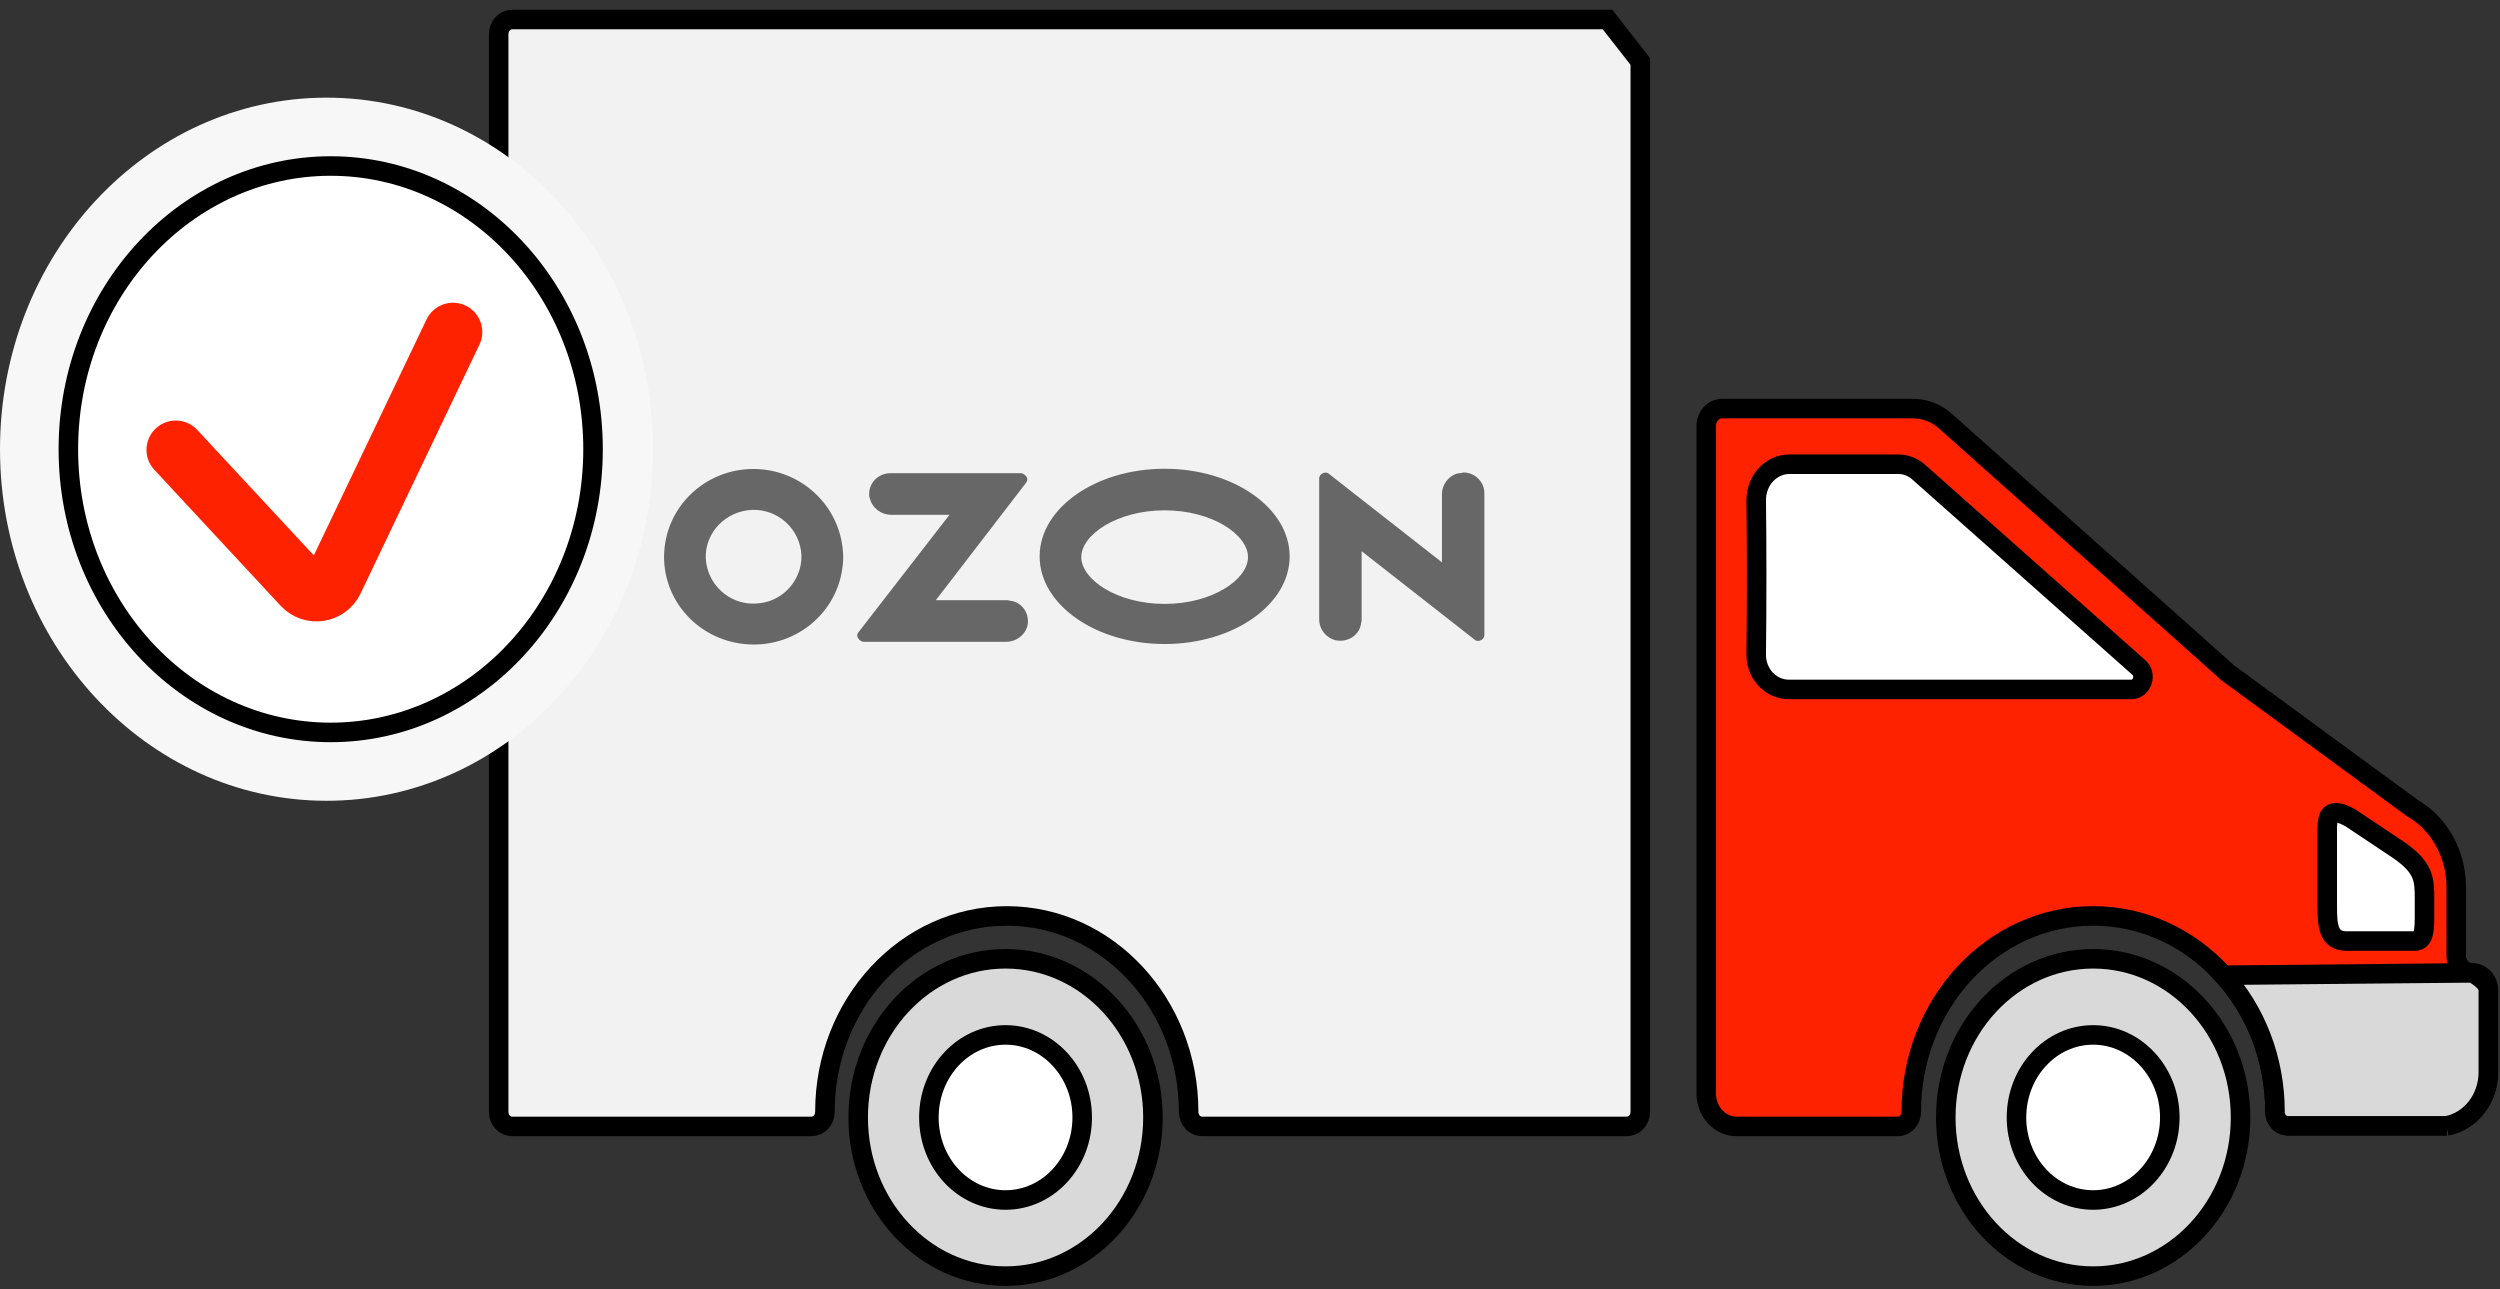 <svg width="128" height="66" viewBox="0 0 128 66" fill="none" xmlns="http://www.w3.org/2000/svg">
<rect x="0" y="0" width="128" height="66" fill="#333333" stroke="none"/>
<path fill-rule="evenodd" clip-rule="evenodd" d="M83.983 3.145V56.92C83.983 57.346 83.679 57.673 83.283 57.673H61.557C61.162 57.673 60.858 57.346 60.858 56.92C60.858 51.384 56.689 46.896 51.547 46.896C46.405 46.896 42.236 51.384 42.236 56.92C42.236 57.346 41.932 57.673 41.536 57.673H26.232C25.836 57.673 25.532 57.346 25.532 56.92V1.753C25.532 1.328 25.836 1 26.232 1H82.304L83.983 3.145Z" fill="#F2F2F2" stroke="black"/>
<ellipse cx="7.546" cy="8.124" rx="7.546" ry="8.124" transform="matrix(-1 0 0 1 59.031 49.09)" fill="#D9D9D9" stroke="black"/>
<ellipse cx="3.925" cy="4.226" rx="3.925" ry="4.226" transform="matrix(-1 0 0 1 55.409 52.988)" fill="white" stroke="black"/>
<ellipse cx="7.546" cy="8.124" rx="7.546" ry="8.124" transform="matrix(-1 0 0 1 114.716 49.09)" fill="#D9D9D9" stroke="black"/>
<ellipse cx="3.925" cy="4.226" rx="3.925" ry="4.226" transform="matrix(-1 0 0 1 111.094 52.988)" fill="white" stroke="black"/>
<path fill-rule="evenodd" clip-rule="evenodd" d="M116.48 56.92C116.48 51.383 112.311 46.895 107.169 46.895C102.027 46.895 97.858 51.383 97.858 56.92C97.858 57.346 97.554 57.673 97.159 57.673H88.913C88.061 57.673 87.361 56.92 87.361 56.002V21.802C87.361 21.311 87.726 20.918 88.183 20.918H97.919C98.558 20.918 99.167 21.147 99.654 21.605L113.954 34.349C113.985 34.382 113.985 34.382 114.015 34.414L123.539 41.392C124.908 42.178 125.76 43.751 125.76 45.421V48.927C125.76 49.418 126.125 49.811 126.582 49.811C127.038 49.811 127.403 50.204 127.403 50.696V54.889C127.403 56.265 126.491 57.411 125.273 57.641C125.213 57.641 125.152 57.641 125.121 57.641H117.241C116.784 57.673 116.48 57.346 116.48 56.92Z" fill="#FF2200"/>
<path d="M125.273 57.641C126.491 57.411 127.403 56.265 127.403 54.889V50.696C127.403 50.204 127.038 49.811 126.582 49.811C126.125 49.811 125.76 49.418 125.76 48.927V45.421C125.76 43.751 124.908 42.178 123.539 41.392L114.015 34.414C113.985 34.382 113.985 34.382 113.954 34.349L99.654 21.605C99.167 21.147 98.558 20.918 97.919 20.918H88.183C87.726 20.918 87.361 21.311 87.361 21.802V56.002C87.361 56.92 88.061 57.673 88.913 57.673H97.159C97.554 57.673 97.858 57.346 97.858 56.92C97.858 51.383 102.027 46.895 107.169 46.895C112.311 46.895 116.48 51.383 116.48 56.92C116.48 57.346 116.784 57.673 117.241 57.641H125.121M125.273 57.641C125.213 57.641 125.152 57.641 125.121 57.641M125.273 57.641H125.121" stroke="black"/>
<path d="M127.403 50.696C127.403 50.204 126.582 49.811 126.582 49.811L113.844 49.931C115.475 51.736 116.48 54.202 116.48 56.92C116.48 57.346 116.784 57.673 117.241 57.641H125.121H125.273C126.491 57.411 127.403 56.265 127.403 54.889V50.696Z" fill="#D9D9D9"/>
<path d="M125.273 57.641C126.491 57.411 127.403 56.265 127.403 54.889V50.696C127.403 50.204 126.582 49.811 126.582 49.811L113.844 49.931C115.475 51.736 116.48 54.202 116.48 56.92C116.48 57.346 116.784 57.673 117.241 57.641H125.121M125.273 57.641C125.213 57.641 125.152 57.641 125.121 57.641M125.273 57.641H125.121" stroke="black"/>
<path fill-rule="evenodd" clip-rule="evenodd" d="M124.135 46.781V46.081C124.135 45.03 124.135 44.428 122.777 43.498L120.349 41.879C119.155 41.212 119.155 41.922 119.155 42.579V46.387C119.155 47.394 119.205 48.182 120.151 48.182H123.637C124.134 48.182 124.135 47.569 124.135 46.781Z" fill="white" stroke="black"/>
<path fill-rule="evenodd" clip-rule="evenodd" d="M91.622 23.768H97.19C97.555 23.768 97.921 23.899 98.225 24.161L109.483 34.152C109.939 34.513 109.696 35.299 109.118 35.299H91.592C90.648 35.299 89.888 34.48 89.918 33.464C89.948 31.302 89.948 27.764 89.918 25.602C89.918 24.587 90.679 23.768 91.622 23.768Z" fill="white" stroke="black"/>
<ellipse cx="16.719" cy="23" rx="16.719" ry="18" fill="#F7F7F7"/>
<path d="M30.364 23C30.364 31.044 24.317 37.5 16.932 37.5C9.548 37.5 3.5 31.044 3.5 23C3.5 14.957 9.548 8.5 16.932 8.5C24.317 8.5 30.364 14.957 30.364 23Z" fill="white" stroke="black"/>
<path d="M9 23.032L15.469 29.996C15.949 30.514 16.8 30.384 17.104 29.747L23.193 17" stroke="#FF2200" stroke-width="3" stroke-linecap="round"/>
<path d="M39.07 24.038C36.548 23.772 34.298 25.559 34.027 28.031C33.755 30.502 35.578 32.708 38.1 32.974C40.621 33.24 42.871 31.453 43.143 28.981C43.182 28.677 43.182 28.373 43.143 28.069C42.91 25.939 41.203 24.266 39.07 24.038ZM38.915 30.882C37.557 31.073 36.354 30.122 36.16 28.829C35.966 27.498 36.936 26.32 38.255 26.129C39.613 25.939 40.815 26.89 41.009 28.183C41.203 29.476 40.234 30.73 38.915 30.882ZM45.587 24.228C45.005 24.228 44.501 24.684 44.501 25.293C44.501 25.369 44.501 25.445 44.539 25.521C44.656 26.015 45.121 26.358 45.626 26.358H48.613L43.958 32.365C43.841 32.479 43.88 32.669 44.035 32.784C44.074 32.822 44.152 32.86 44.229 32.86H51.522C52.026 32.86 52.492 32.517 52.608 32.023C52.725 31.453 52.376 30.882 51.794 30.768C51.716 30.768 51.639 30.73 51.561 30.73H47.914L52.531 24.723C52.647 24.57 52.608 24.418 52.453 24.304C52.414 24.266 52.337 24.228 52.259 24.228H45.587ZM74.681 24.228C74.177 24.342 73.828 24.799 73.828 25.293V28.791L68.048 24.266C67.931 24.152 67.737 24.19 67.621 24.304C67.582 24.342 67.543 24.418 67.543 24.494V31.719C67.543 32.213 67.892 32.669 68.397 32.784C68.979 32.898 69.561 32.556 69.677 31.985C69.677 31.909 69.716 31.833 69.716 31.757V28.221L75.496 32.746C75.612 32.86 75.806 32.822 75.922 32.708C75.961 32.669 76 32.593 76 32.517V25.255C76 24.684 75.534 24.19 74.914 24.19C74.836 24.228 74.759 24.228 74.681 24.228ZM59.63 26.129C62.074 26.129 63.897 27.384 63.897 28.525C63.897 29.666 62.074 30.92 59.63 30.92C57.186 30.92 55.362 29.666 55.362 28.525C55.362 27.384 57.186 26.129 59.63 26.129ZM59.63 24C56.1 24 53.229 26.015 53.229 28.487C53.229 30.958 56.1 32.974 59.63 32.974C63.16 32.974 66.03 30.958 66.03 28.487C66.03 26.015 63.16 24 59.63 24Z" fill="#676767"/>
</svg>
